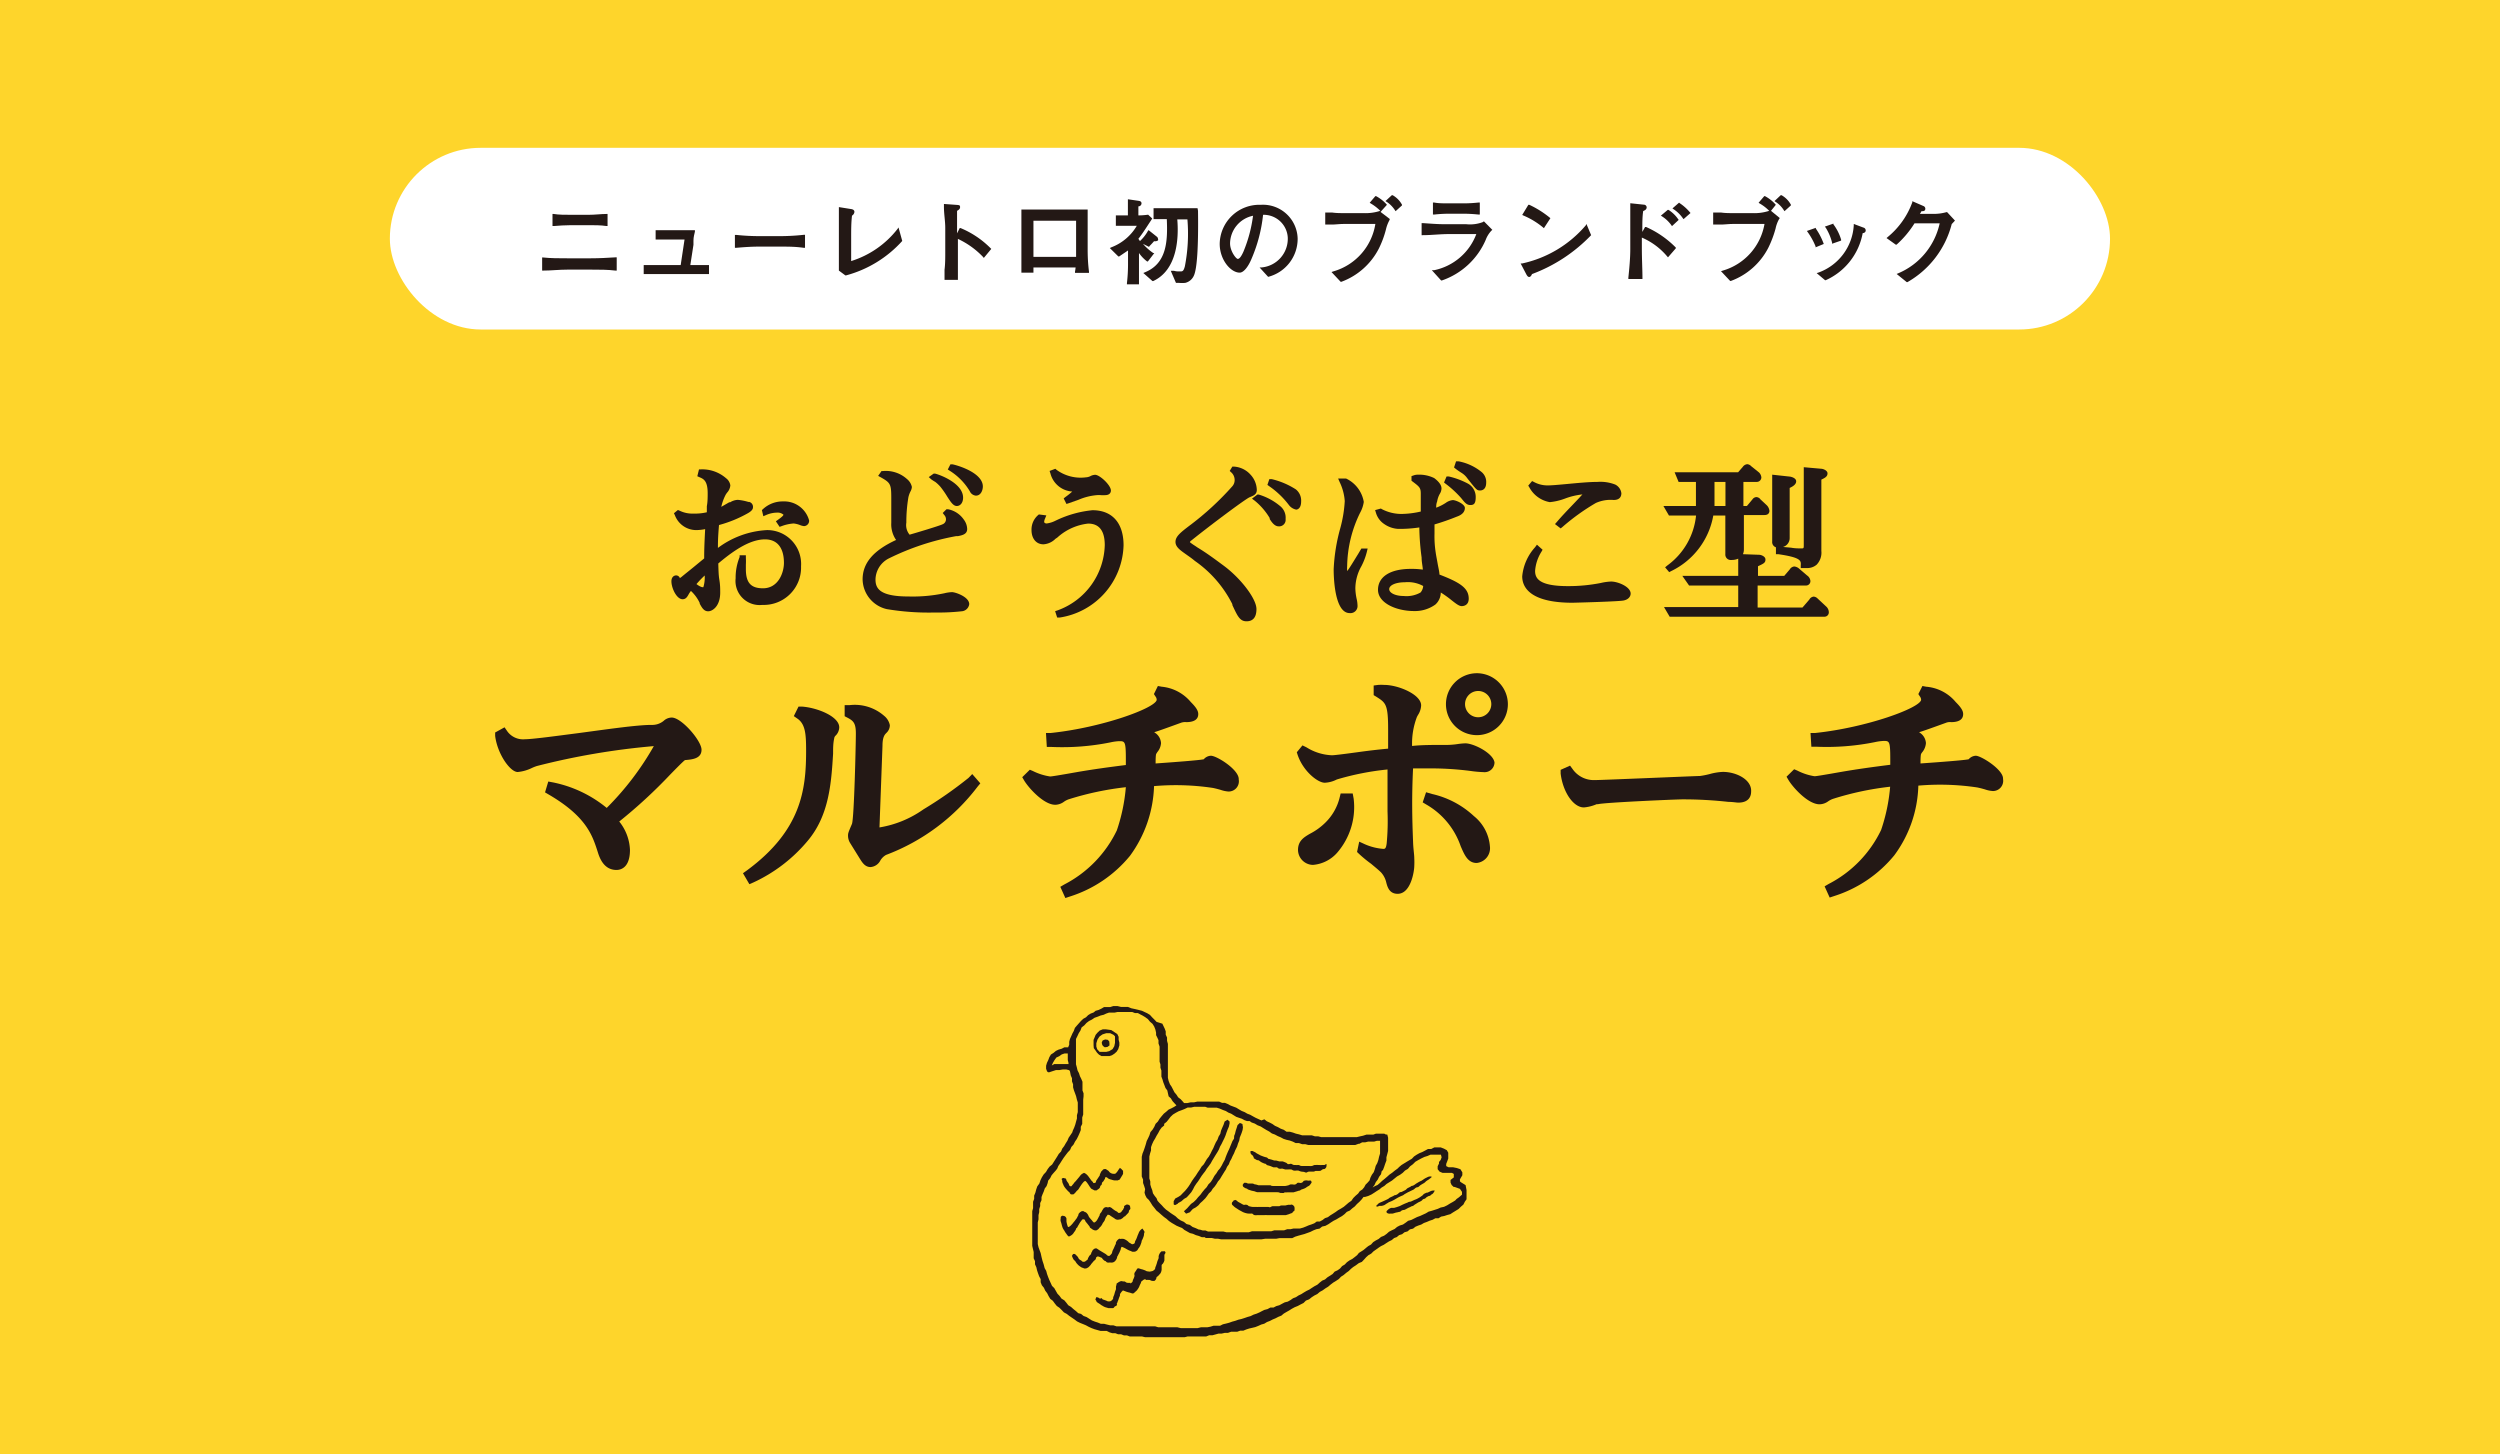 <svg id="レイヤー_1" data-name="レイヤー 1" xmlns="http://www.w3.org/2000/svg" viewBox="0 0 207.51 120.71"><defs><style>.cls-1{fill:#fed52b;}.cls-2{fill:#fff;}.cls-3{fill:#231815;}</style></defs><rect class="cls-1" width="207.51" height="120.71"/><rect class="cls-2" x="32.36" y="12.27" width="142.78" height="15.08" rx="7.54"/><path class="cls-3" d="M49.06,21.44h-2c-.66,0-1.34,0-2-.07H45v1l0,.09h.09c.65,0,1.31-.08,2-.08h2c.68,0,1.35,0,2,.08h.1V21.36h-.1C50.45,21.4,49.75,21.44,49.06,21.44Z"/><path class="cls-3" d="M47.42,18.69h1.44c.52,0,1,0,1.47.07h.1v-1h-.1c-.43,0-.95.07-1.47.07H47.42c-.52,0-1.05,0-1.46-.07h-.1v1H46C46.37,18.73,46.9,18.69,47.42,18.69Z"/><path class="cls-3" d="M57.3,22l.26-1.68,0-.34c0-.32.08-.55.12-.75l0-.12H54.9l-.39,0h-.09v.77h.09l.5,0q.41,0,.81,0h1L56.5,22H55.41L54,22l-.57,0v.75h.09l.65,0,1.07,0h2c.66,0,1.24,0,1.52,0h.09V22h-.09C58.31,22,57.78,22,57.3,22Z"/><path class="cls-3" d="M64.82,19.6H63a18.09,18.09,0,0,1-1.87-.1H61v1.07h.1c.69-.06,1.3-.1,1.87-.1h1.87c.58,0,1.19,0,1.88.1h.1V19.49h-.1A18.27,18.27,0,0,1,64.82,19.6Z"/><path class="cls-3" d="M74.5,19a7.83,7.83,0,0,1-3.85,2.67v-2c0-.59,0-1.18.07-1.77a.41.41,0,0,0,.2-.31c0-.2-.22-.23-.29-.24l-1-.16v.12c0,.54,0,1.1,0,1.72v1.85c0,.52,0,1,0,1.58v0l.54.4h.05A9.63,9.63,0,0,0,74.89,20l0,0-.31-1.12Z"/><path class="cls-3" d="M79.73,18.93l-.07,0-.22.44v-.49c0-.34,0-.69,0-1V17.5c.13-.07.25-.16.25-.29s0-.18-.23-.2l-1.11-.08,0,.23c0,.61.11,1.17.11,1.76v2c0,.49,0,1-.06,1.47l0,.74v.1h1.11v-.1l0-.65c0-.5,0-1,0-1.51V19.83a6.89,6.89,0,0,1,2.08,1.49l.07.09.62-.75-.06-.06A7.63,7.63,0,0,0,79.73,18.93Z"/><path class="cls-3" d="M90.28,20.7V19.2c0-.57,0-1.14,0-1.71v-.1l-.56,0-1.4,0H86.74c-.45,0-.9,0-1.34,0l-.52,0h-.1v.49c0,.39,0,.8,0,1.2v1.57c0,.42,0,.84,0,1.25l0,.64v.09h1v-.09c0-.07,0-.14,0-.21v-.13h3.5a3.11,3.11,0,0,1-.05.34l0,.11h1.16v-.1C90.31,21.91,90.28,21.31,90.28,20.7Zm-4.5.62v-3h3.54v3Z"/><path class="cls-3" d="M95.21,21.7l.07,0,.53-.69L95.72,21a4.37,4.37,0,0,1-.85-.76l.52.26,0-.05c.17-.17.29-.3.4-.43a.42.42,0,0,0,.33-.07.13.13,0,0,0,0-.11.26.26,0,0,0-.12-.21l-.59-.47-.08-.06-.06.09a3.35,3.35,0,0,1-.65.82h0l-.13-.19c.34-.42.7-1,1-1.45l.15-.23-.34-.32h0a6.13,6.13,0,0,1-.81.06h0c0-.17,0-.34,0-.51v-.24c.15,0,.26-.12.26-.25s-.09-.19-.24-.21l-.89-.13v.11c0,.33,0,.89,0,1.23h-1v.86h.24c.22,0,.53,0,.72,0h.78a4.16,4.16,0,0,1-2.12,1.79l-.12.06.71.7.06,0,.74-.5v1.21a13.44,13.44,0,0,1-.09,1.5v.1h1v-.09c0-.24,0-1,0-1.52V21A3.1,3.1,0,0,0,95.21,21.7Z"/><path class="cls-3" d="M99.4,17.28h-.1l-.4,0c-.26,0-.55,0-.75,0H97l-1,0h-.25v.91h.1c.17,0,.67,0,1,0,.08,1.83,0,3.67-1.81,4.41l-.14.06.76.67.06,0c2-.93,2.13-3.56,2-5.12h.84a14.18,14.18,0,0,1-.21,3.89c-.11.42-.2.43-.39.43s-.34,0-.5-.05l-.28,0,.43,1h.24a3.07,3.07,0,0,0,.53,0,1.05,1.05,0,0,0,.72-.61c.26-.57.38-2.38.34-5.37Z"/><path class="cls-3" d="M104.65,17a3.29,3.29,0,0,0-3.41,3.24c0,1.32.91,2.39,1.66,2.39.31,0,.7-.45,1-1.19a12.51,12.51,0,0,0,.94-3.61,2,2,0,0,1,2.05,1.89,2.39,2.39,0,0,1-2.19,2.48l-.15,0,.71.78h0a3.26,3.26,0,0,0,2.45-3.17A2.88,2.88,0,0,0,104.65,17Zm-.64.89a11.69,11.69,0,0,1-.8,3c-.18.4-.33.6-.47.6s-.64-.64-.64-1.29A2.38,2.38,0,0,1,104,17.91Z"/><path class="cls-3" d="M115.59,16.2l-.06,0-.53.49.11.07a2.41,2.41,0,0,1,.67.68l.06.09.53-.48,0-.06A2,2,0,0,0,115.59,16.2Z"/><path class="cls-3" d="M115.12,17l-.05-.06a3.17,3.17,0,0,0-.85-.66l-.06,0-.47.55.09.06a3.84,3.84,0,0,1,.79.61h0a4,4,0,0,1-1.42.19h-1.58c-.33,0-.66,0-1-.05l-.56,0H110v1H110l.51,0c.34,0,.68-.05,1-.05h2.65a4.89,4.89,0,0,1-3.5,3.94l-.14.05.76.81.06,0a5.71,5.71,0,0,0,3.1-2.74,8,8,0,0,0,.6-1.61,3,3,0,0,1,.31-.8l0-.07-.76-.58Z"/><path class="cls-3" d="M120.27,17.74h1.22a11.55,11.55,0,0,1,1.24.07h.1v-1h-.1a11.55,11.55,0,0,1-1.24.07h-1.22c-.44,0-.89,0-1.23-.07h-.1v1h.1A11.06,11.06,0,0,1,120.27,17.74Z"/><path class="cls-3" d="M123.12,18.42a3,3,0,0,1-1.42.19h-1.81c-.58,0-1.18-.05-1.77-.09H118v1h.1c.7,0,1.43-.09,2.16-.09h2.28a4.77,4.77,0,0,1-3.51,3l-.18,0,.77.85.06,0a6.13,6.13,0,0,0,3.64-3.37,2.24,2.24,0,0,1,.48-.77l.07-.06-.71-.72Z"/><path class="cls-3" d="M131.63,18.7a9.62,9.62,0,0,1-5.29,3.17l-.12,0,.47.9c.06.11.13.22.24.22s.19-.13.23-.24a13.15,13.15,0,0,0,4.91-3.23l0,0-.39-.93Z"/><path class="cls-3" d="M128.07,18.87l.08.07.54-.83-.06-.05A8,8,0,0,0,126.94,17l-.08,0-.51.84.1.05A6.52,6.52,0,0,1,128.07,18.87Z"/><path class="cls-3" d="M138.49,17.42l-.06,0-.57.48.11.07a2.81,2.81,0,0,1,.75.71l.06.09.56-.52-.05-.06A2.69,2.69,0,0,0,138.49,17.42Z"/><path class="cls-3" d="M136.63,18.84l-.08,0-.23.41V19c0-.5,0-1,.07-1.48.19-.08.29-.16.29-.32a.23.23,0,0,0-.22-.21l-1.14-.12,0,.55c0,.55,0,1.07,0,1.6v1.66c0,.77-.08,1.6-.16,2.38l0,.1h1.17V23c0-.6-.05-1.51-.05-2.43v-.85a5.66,5.66,0,0,1,2.1,1.56l.07.08.65-.75,0-.06A8,8,0,0,0,136.63,18.84Z"/><path class="cls-3" d="M139.43,16.87l-.06-.05-.55.48.1.07a2.81,2.81,0,0,1,.76.74l.06.08.58-.51-.06-.07A4,4,0,0,0,139.43,16.87Z"/><path class="cls-3" d="M147.87,16.2l-.06,0-.52.49.1.07a2.29,2.29,0,0,1,.67.68l.06.09.53-.48,0-.06A2,2,0,0,0,147.87,16.2Z"/><path class="cls-3" d="M147.4,17l-.05-.06a3.17,3.17,0,0,0-.85-.66l-.06,0-.47.55.09.06a3.59,3.59,0,0,1,.79.61h0a4,4,0,0,1-1.42.19h-1.58c-.33,0-.66,0-1-.05l-.56,0h-.09v1h.09l.52,0c.33,0,.68-.05,1-.05h2.65A4.89,4.89,0,0,1,143,22.46l-.15.05.76.81.06,0a5.71,5.71,0,0,0,3.1-2.74,8.81,8.81,0,0,0,.61-1.61,2.73,2.73,0,0,1,.3-.8l.05-.07L147,17.5Z"/><path class="cls-3" d="M152.07,20.14l0,.09.75-.26,0-.08a4,4,0,0,0-.64-1.27l0-.06-.71.25.08.1A4.31,4.31,0,0,1,152.07,20.14Z"/><path class="cls-3" d="M154.67,18.89l-.8-.3v.11a4.45,4.45,0,0,1-2.92,3.92l-.16.05.7.59.05,0a5.33,5.33,0,0,0,3.07-3.91c.13,0,.25-.09.25-.21A.24.24,0,0,0,154.67,18.89Z"/><path class="cls-3" d="M151.35,20.17a5.48,5.48,0,0,0-.63-1.2l0-.06-.74.26.07.1a5.84,5.84,0,0,1,.65,1.18l0,.08.68-.28Z"/><path class="cls-3" d="M161.62,17.61l-.06,0a3.81,3.81,0,0,1-1.2.14h-1a1.59,1.59,0,0,0,.13-.22c.16,0,.32,0,.32-.22a.24.24,0,0,0-.16-.21l-.92-.4,0,.09a6.68,6.68,0,0,1-2.05,2.89l-.09.08.77.55.06,0a8.17,8.17,0,0,0,1.49-1.77H161a5.84,5.84,0,0,1-3.43,4.14l-.14.06.84.68.05,0A7.77,7.77,0,0,0,162,18.6l.17-.18.1-.11Z"/><path class="cls-3" d="M90.79,87l.14.19.13.19.16.16.21.12.22,0h.22l.22,0,.21-.07.2-.13.18-.16.14-.22.09-.31v-.23l-.06-.24,0-.24-.11-.23-.5-.33-.44-.06-.27,0-.25.1-.19.18-.15.18-.08.2-.09.21,0,.23,0,.22Zm.31-.72.16-.24.25-.18.31-.1.33,0,.27.13.13.13,0,.24,0,.3-.06.28-.14.24-.28.17-.25.06h-.25l-.3,0-.2-.22L91,86.87l0-.28Z"/><polygon class="cls-3" points="91.54 86.81 91.7 86.93 91.92 86.9 92.09 86.78 92.09 86.61 92.07 86.44 91.95 86.31 91.73 86.28 91.53 86.36 91.45 86.52 91.47 86.67 91.54 86.81"/><path class="cls-3" d="M118.4,99l-.19.09c-.09.06-.07.09-.16.15l-.2.14-.21.12a1.45,1.45,0,0,1-.22.09l-.28.13c-.14.06-.15,0-.29.09l-.23.09-.22.1-.22.11-.23.08-.24.07c-.11,0-.12,0-.24,0a.73.73,0,0,0-.3.19c-.06.06-.1.08-.08.16s.07.09.16.12a.36.36,0,0,0,.18,0,1.16,1.16,0,0,0,.18,0l.26-.08a2.61,2.61,0,0,0,.27-.06c.13,0,.12-.08.25-.13s.13,0,.26-.07l.24-.13a1.92,1.92,0,0,0,.25-.12c.12-.06.12,0,.24-.12l.27-.17c.14-.09.15-.07.29-.15s.09-.1.19-.16.11,0,.21-.1.1-.08.2-.14.12,0,.22-.1.12-.06.2-.16a1,1,0,0,0,.13-.22v0h0a.56.56,0,0,0-.13,0,.6.6,0,0,0-.23.06l-.23.11Z"/><path class="cls-3" d="M114.5,100.09c.09,0,.11,0,.2,0a1.52,1.52,0,0,0,.2-.06,2.26,2.26,0,0,0,.2-.13c.11-.05.1-.07.21-.12l.22-.09.21-.11.22-.13a2.53,2.53,0,0,1,.23-.12,2.29,2.29,0,0,1,.23-.1c.12-.06.11-.08.22-.14l.23-.13a2.4,2.4,0,0,0,.23-.11l.23-.11c.11-.07.1-.1.21-.16s.13,0,.24-.1.1-.09.21-.16.11-.06.22-.13.09-.09.2-.17.11-.06.21-.14l.2-.16v-.07h-.08a.52.52,0,0,0-.29.08,1.67,1.67,0,0,0-.23.12L118,98a2.4,2.4,0,0,0-.23.11l-.22.13a1.7,1.7,0,0,1-.22.15c-.12.07-.13,0-.25.11l-.24.12c-.11.07-.09.11-.21.17l-.24.12c-.12.07-.14,0-.26.1s-.1.1-.22.16-.13,0-.25.1l-.24.11c-.13.06-.11.09-.23.15s-.12.06-.25.12l-.24.11a1.89,1.89,0,0,0-.21.09.46.46,0,0,0-.16.15s-.07,0-.08.09S114.3,100.18,114.5,100.09Z"/><path class="cls-3" d="M121.65,98.37l-.37-.23-.1-.08,0-.17.2-.34,0-.24-.16-.26-.3-.1-.3-.06-.17,0-.21,0-.2-.1,0-.18.09-.23.08-.22,0-.24,0-.24-.12-.21-.24-.13-.26-.1-.26,0-.28,0-.25.13-.27,0-.24.13-.23.12-.25.1-.23.13-.21.14-.18.19-.22.13-.22.13-.21.13-.21.13-.19.16L116,97l-.22.16-.22.18-.23.16-.2.18-.2.17-.2.16-.19.18-.2.17-.21.09-.2.12.16-.21.11-.24.16-.21.11-.23.16-.21.06-.26.1-.09.1-.26.09-.27.1-.26,0-.27.07-.26.07-.27,0-.27,0-.28v-.27l0-.27-.07-.27v0h0l-.12,0-.13-.07-.23,0-.23,0-.23,0-.22.08-.29,0-.28,0-.28.09-.28.06-.24.06-.25,0h-.25l-.24,0h-.26l-.11,0h-.25l-.26,0h-.8l-.26,0-.27,0-.26-.07-.27,0-.25-.08-.27,0h-.26l-.27,0-.26-.08-.26-.06-.25-.09-.26-.07-.27,0-.23-.16-.25-.09-.23-.13-.25-.11-.21-.15-.23-.12-.24-.11-.2-.16L104.7,93l-.24-.11-.24-.11-.22-.12-.23-.13-.24-.09-.22-.13-.25-.1-.22-.13-.23-.14-.24-.09-.24-.09-.24-.13-.22-.09-.24,0-.23-.1H101l-.23,0-.28,0-.29,0-.28,0h-.55l-.27.06h-.28l-.27.06-.27,0,0,0,0,0-.06-.08L98,91.24l-.21-.16-.14-.22-.17-.2-.12-.24-.12-.23L97.11,90,97,89.72l-.06-.26,0-.26,0-.2,0-.25,0-.25v-.26l0-.27,0-.26v-.27l0-.26,0-.27,0-.26-.07-.26v-.27l-.11-.24,0-.27-.08-.22-.1-.21-.1-.21L96,84.82l-.18-.19-.19-.19-.18-.2-.23-.14L95,84l-.21-.1-.31-.08-.3-.07-.28-.06-.27-.11-.29,0h-.29l-.28-.07-.37,0-.25.08-.26,0-.25,0-.22.13-.23.11-.25.07-.17.14-.24.09-.21.13-.18.18-.22.12-.19.18-.17.19-.17.19-.17.2-.09.25-.12.22-.1.23-.1.22-.06.23v.24l-.09.22v0h-.31l-.23.12-.25.07-.23.11-.19.16-.22.14-.13.22-.09.24-.11.23-.07.24,0,.25.08.22L87,89l.1,0,.27-.09.28-.09.28,0,.29-.05.28,0,.25.06,0,0,.06.09.07.35.1.23v.26l.09.24,0,.25.07.25.09.24.09.25.06.26.08.26v.8l-.07.26,0,.27-.07.25-.07.26-.09.25-.11.24L89,94l-.15.22-.15.22-.1.24-.14.22-.13.23-.16.21-.1.24-.19.2-.13.22-.14.22-.14.22-.14.22-.21.17-.16.21-.14.24-.19.2-.15.24-.12.25-.09.27-.17.23-.09.26-.07.27-.1.24,0,.27-.09.24v.27l0,.26-.07.25v.27l0,.25v.27l0,.26v.26l0,.26,0,.26v.53l0,.26v.26l.06.26.06.25,0,.26,0,.26.11.24,0,.26.11.24.06.26.08.24.09.25.13.24,0,.26.1.25.17.21.11.24.16.21.12.24.14.23.21.16.16.22.17.21.22.15.19.19.18.19.24.13.2.16.22.15.22.15.21.16.24.12.25.1.24.1.24.13.24.11.24.09.25.07.25.07.26,0,.25,0,.24.12.23.07.25,0,.23.09.25,0,.23.09.25,0,.24.09.25,0,.25,0,.25,0,.26,0,.25.06.26,0h.25l.26,0,.25,0,.26,0,.25,0h.26l.26,0h1l.25,0,.24-.06.25,0,.24,0h.27l.26,0,.26,0,.26,0,.25-.1h.27l.26-.07.25-.07.26,0,.26-.06.26,0,.25-.09.25,0,.26,0,.25-.09.26,0,.24-.1.25-.08.26-.06.25-.06.25-.1.24-.11.25-.07.23-.14.24-.09.23-.12.24-.1.23-.12.25-.1.2-.17.22-.13.23-.13.22-.14.24-.13.25-.1.24-.13.24-.12.2-.2.26-.1.21-.17.23-.15.24-.12.21-.18.24-.13.22-.16.23-.14.21-.18.21-.16.23-.14.23-.15.19-.2.23-.15.2-.17.21-.15.18-.18.2-.16.22-.14.24-.18.25-.1.19-.2.17-.19.19-.17.23-.13.18-.18.21-.15.21-.15.21-.14.23-.11.21-.14.22-.14.23-.11.2-.17.22-.08.19-.16.25-.08.2-.16.25-.07.2-.17.26-.06.2-.16.24-.1.24-.08.22-.13.25-.09.23-.1.25-.08.22-.12.26,0,.22-.14.26-.05.24-.08.26-.07.23-.15.23-.14.23-.14.19-.19.21-.18.11-.22.15-.22,0-.25,0-.26,0-.25Zm-10.8,2.24-.22.14-.21.13-.2.15-.24.08-.21.16-.22.12-.25,0-.21.15-.23.09-.24.08-.23.1-.23.09-.26.07-.27,0-.26,0-.26.06-.27,0-.25.09-.27,0-.27,0-.27,0-.26.08-.27,0-.27,0-.27,0h-.26l-.27,0-.26,0-.26.08h-.57l-.26,0h-.26l-.26,0-.26,0-.26,0-.25-.06-.26,0-.26,0-.25,0-.27,0h-.23l-.22-.09-.23,0-.23-.07-.08,0-.26-.12-.26-.1-.23-.17-.27-.07-.22-.18L98,101.3l-.23-.16-.2-.19-.23-.15-.18-.12-.17-.13-.21-.15-.18-.17-.17-.19-.18-.18-.17-.19L96,99.46l-.16-.2-.14-.21-.06-.26-.09-.23-.07-.24,0-.25-.08-.26v-.53l0-.26v-.54l0-.26L95.4,96l.06-.26.08-.25,0-.27.09-.25.11-.24.14-.23.12-.23.14-.23.12-.23.16-.22.21-.17,0-.14.2-.16.17-.21.16-.21.2-.19.23-.14.24-.13.25-.09.25-.1.25-.12h.28l.26-.06.27,0,.08,0,.25,0h.32l.2.07h.21l.27,0,.27,0,.26.08.25.11.25.09.21.13.23.09.21.13.21.13.23.08.24.08.22.12.2.07.22,0,.17.12.26.09.23.14.26.1.24.15.23.14.24.13.22.16.25.09.24.13.24.1.24.13.25.08.27.06.25.09.24.12h.27l.26.09.26,0,.26.07.27,0,.27,0h.53l.27,0h.26l.26,0,.26,0H111l.26,0,.26,0h.26l.25,0h.18l.28,0,.27-.1.07,0,.23-.12.25,0,.24-.06.25,0h.25l.24-.07h.26v.37l0,.15,0,.27,0,.27-.08.26-.06.27-.09.26-.13.23-.07.26-.09.26-.16.22-.12.24-.07.23-.16.18-.17.17-.12.22-.15.18-.21.14-.14.2-.21.18-.19.19-.16.23-.22.15-.21.18-.2.17-.24.15-.23.13ZM96.6,92.44l-.18.21-.17.21-.14.23-.19.19-.11.25-.14.23-.18.21-.08.26-.11.24-.12.24L95.1,95l-.08.25-.09.26-.1.25-.06.26,0,.27,0,.27,0,.28v.27l0,.27,0,.27.11.26v.28l.09.25.08.26L95,99l.07.22.11.21.18.17.15.22.14.23.17.21.17.22.21.17.2.18.21.18.22.16.2.18.22.15.24.14.17.1.23.1.23.09.19.16.23.13.23.13.25.06.24.11.25.07.24.1H100l.08.07.26,0,.25,0,.25.06.26,0,.26.05.25,0,.26,0,.25,0,.26,0,.25,0h.45l.3,0,.29,0,.22,0,.24,0,.25,0,.32,0,.32-.05.12,0h.26l.27,0,.26,0,.27-.05.26,0h.27l.26,0,.27,0,.24-.12.26-.08.25-.07.26-.07.25-.09.25-.09.24-.12.25-.1.27-.05.21-.17.27-.06.24-.13.22-.15.22-.14.24-.12.23-.14.23-.13.21-.16.19-.19.25-.11.2-.18.21-.16.18-.2.2-.18.18-.19.17-.22.12,0,.27-.08.26-.12.24-.15.21-.14.21-.13.19-.16.22-.13.19-.17.21-.13.24-.15.21-.17.21-.17.25-.14.22-.16.19-.19.24-.14.18-.21.23-.17.21-.21.26-.15.24-.13.25-.12.26-.08.25-.11.27,0,.27,0,.24,0h.08l.06.22-.08.22-.14.17v.13l-.11.22,0,.25.16.2.24.1.27,0,.28,0h.23l.16.09,0,.29-.27.21v.22l.09.2.17.16h.08l.44.16.17.25,0,.23-.25.22-.2.14-.11.12-.19.12-.25.14-.24.15-.25.12-.28.06-.24.11-.25.08-.25.08-.26.07-.23.14-.24.11-.24.11-.25.09-.24.12-.24.12-.26.07-.21.16-.22.15-.26.08-.23.12-.2.17-.24.11-.23.12-.2.18-.21.15-.25.1-.2.17-.23.12-.22.14-.18.2-.23.13-.2.16-.2.17-.19.12-.19.12-.14.18-.2.16-.21.16-.23.12-.21.15-.18.19-.22.13-.17.2-.21.15-.24.11-.17.2-.22.14-.22.14-.19.17-.24.1-.2.16-.2.18-.23.12-.22.14-.21.14-.23.11-.22.13-.22.14-.23.11-.21.14-.24.09-.21.15-.23.13-.25.06-.23.12-.22.12-.25.07-.23.12-.26,0-.24.13-.27.07-.24.12-.15.08-.25.11-.25.08-.24.12-.25.07-.26.09-.25.08-.26.06-.25.09-.26.07-.25.09-.26.07-.26.06-.24.12-.27,0-.27,0-.26.08-.26.05-.26,0-.27,0-.28.07-.28,0-.28,0-.28,0-.28,0-.27,0-.28-.07h-.27l-.26,0-.26,0h-.53l-.27,0-.26-.08h-.52l-.26,0-.27,0-.11,0-.26,0h-.26l-.26,0H93.7l-.26,0-.26,0-.26,0-.25,0-.25-.08-.26,0-.25-.06-.27-.07-.27,0-.24-.1-.25-.08-.25-.1-.22-.14-.22-.14-.25-.09-.21-.17L89.5,109l-.2-.18-.2-.16-.2-.18-.23-.14-.16-.21-.17-.2-.23-.14-.16-.22-.18-.19-.13-.23-.13-.23-.19-.19-.11-.24-.11-.24L87,106l-.09-.25-.07-.26-.13-.23-.08-.31-.1-.3-.08-.32-.07-.32-.09-.24-.09-.25-.06-.26v-1l0-.26,0-.26v-.27l.06-.26,0-.26,0-.09.06-.25v-.25l.08-.25v-.25l.11-.24v-.26l.09-.24.1-.23.08-.24.15-.2.09-.25L87,98l.17-.21.12-.24.17-.2.18-.2.12-.16.08-.2.15-.22.15-.24.15-.23.17-.23.17-.22.19-.2.11-.25.18-.2.12-.24.15-.22.12-.24.11-.25.1-.25,0-.27.12-.24,0-.26,0-.27.08-.25,0-.25,0-.24,0-.25,0-.24,0-.25L89.94,91v-.25l-.09-.24,0-.24,0-.24,0-.24-.1-.24-.11-.22-.08-.25-.12-.23-.06-.26-.07-.25,0-.26,0-.26,0-.27,0-.26,0-.26,0-.26,0-.26,0-.27.12-.24.11-.24.14-.22.1-.26.22-.17.18-.2.21-.16.24-.12.22-.15.26-.09.25-.1.25-.06.21-.1.23-.08h.47l.23-.05L93,84l.24,0,.25,0,.24,0,.25,0,.23.09.24,0,.22.12.16.08.23.14.22.16.17.21.21.18.14.22.1.25.06.27v.2l.09.18.11.24,0,.27.09.26,0,.27,0,.26,0,.24,0,.24,0,.24.07.23,0,.27.08.24,0,.25,0,.25.09.24.07.24.09.23.09.24.15.2L97,91l.19.17.13.22.17.19.16.17-.2.13-.23.12L97,92.1l-.19.17Zm-9.3-4,.1-.23.13-.22.15-.21.24-.11.21-.15.24-.08h.26l0,.06v.25l0,.24.06.24,0,.09h-.26l-.24,0H88l-.25,0-.24,0Z"/><polygon class="cls-3" points="102.68 95.18 102.76 94.92 102.86 94.68 102.91 94.41 103.01 94.17 103.07 94.01 103.14 93.79 103.17 93.57 103.13 93.34 103.14 93.32 103.13 93.3 102.91 93.21 102.72 93.39 102.65 93.62 102.57 93.86 102.51 94.11 102.44 94.28 102.43 94.51 102.3 94.71 102.21 94.93 102.12 95.15 102.03 95.37 101.93 95.58 101.83 95.81 101.74 96.04 101.66 96.27 101.53 96.5 101.41 96.74 101.27 96.97 101.1 97.17 100.96 97.4 100.83 97.56 100.78 97.64 100.65 97.88 100.5 98.11 100.3 98.31 100.16 98.54 99.97 98.74 99.8 98.95 99.64 99.17 99.45 99.37 99.28 99.58 99.08 99.77 98.86 99.93 98.68 100.13 98.55 100.28 98.27 100.54 98.45 100.74 98.77 100.62 98.85 100.52 99.01 100.35 99.25 100.22 99.46 100.06 99.63 99.86 99.83 99.68 100.05 99.46 100.2 99.26 100.34 99.06 100.53 98.88 100.66 98.67 100.83 98.48 100.97 98.28 101.1 98.06 101.26 97.87 101.39 97.65 101.52 97.44 101.63 97.26 101.75 97.08 101.85 96.85 102 96.64 102.09 96.4 102.21 96.19 102.31 95.96 102.43 95.73 102.52 95.5 102.68 95.18"/><polygon class="cls-3" points="98.88 98.96 99.02 98.73 99.14 98.49 99.29 98.26 99.45 98.05 99.6 97.82 99.74 97.6 99.89 97.4 100.04 97.21 100.17 97 100.33 96.79 100.49 96.57 100.62 96.33 100.76 96.1 100.9 95.87 101.04 95.65 101.17 95.42 101.27 95.17 101.4 94.94 101.51 94.71 101.63 94.47 101.73 94.23 101.81 93.99 101.9 93.75 102 93.52 102.06 93.25 102.06 93.09 101.92 92.97 101.92 92.96 101.89 92.94 101.65 93.09 101.56 93.36 101.45 93.61 101.35 93.85 101.29 94.11 101.15 94.34 101.06 94.59 100.92 94.82 100.81 95.06 100.71 95.3 100.59 95.52 100.48 95.75 100.34 96 100.18 96.2 100.05 96.42 99.92 96.64 99.73 96.84 99.58 97.09 99.42 97.32 99.27 97.56 99.1 97.79 98.94 98.02 98.81 98.24 98.67 98.46 98.52 98.66 98.36 98.85 98.18 99.03 98 99.22 97.78 99.36 97.55 99.48 97.42 99.7 97.42 99.96 97.44 99.97 97.44 100 97.56 100.02 97.76 99.91 97.79 99.86 98.06 99.71 98.27 99.52 98.51 99.38 98.7 99.17 98.88 98.96"/><path class="cls-3" d="M109.93,96.7c-.08,0-.09,0-.17,0a2.83,2.83,0,0,1-.29,0,3,3,0,0,0-.31,0c-.14,0-.14.06-.28.08s-.14,0-.29,0h-.28c-.14,0-.14,0-.27,0s-.13-.06-.27-.08a2.48,2.48,0,0,1-.27,0c-.13,0-.13,0-.26-.07s-.15,0-.28,0-.11-.09-.24-.13a2.77,2.77,0,0,0-.26-.1l-.27,0-.26-.07c-.16,0-.17,0-.33-.06l-.25-.07c-.12,0-.1-.09-.22-.13a1.82,1.82,0,0,1-.25-.07l-.24-.09-.22-.12a1,1,0,0,1-.22-.14l-.23-.11a.88.88,0,0,0-.16,0s-.08.18.1.32.07.11.16.22l0,.06.22.13c.11.06.13,0,.24.08a1.28,1.28,0,0,0,.21.14,2.44,2.44,0,0,0,.24.1c.12,0,.1.08.22.13a2.33,2.33,0,0,1,.25.07l.24.1a1.84,1.84,0,0,0,.25,0c.12,0,.11.08.23.11s.14,0,.27,0l.24.07.25,0a1.17,1.17,0,0,1,.2,0c.14,0,.13.07.26.09s.13,0,.26,0,.06,0,.1,0,.15.07.29.09.15,0,.3.06.15-.05.31-.06.14,0,.28,0,.13,0,.27-.06a2.16,2.16,0,0,0,.27,0c.14,0,.13,0,.27-.1s.17,0,.27-.11.09-.14.1-.29S110,96.69,109.93,96.7Z"/><path class="cls-3" d="M107.14,100a1.42,1.42,0,0,1-.2,0l-.26.06-.25,0c-.12,0-.12,0-.24.06l-.24,0c-.12,0-.12,0-.24,0s-.11,0-.23.06-.12,0-.24,0-.12,0-.24,0v0c-.13,0-.13,0-.26,0s-.12,0-.25,0a2.26,2.26,0,0,1-.26,0l-.25,0a1.11,1.11,0,0,1-.25-.05c-.12,0-.1-.08-.23-.12s-.14,0-.26,0a1.27,1.27,0,0,1-.23-.12l-.22-.12c-.11-.07-.09-.09-.2-.15s0,0-.1,0-.07,0-.11.06-.14.1-.13.23.08.12.17.23a1.33,1.33,0,0,0,.19.14l.23.15.24.13a1.12,1.12,0,0,0,.25.11,1.31,1.31,0,0,0,.27.06,2.74,2.74,0,0,0,.28,0c.14,0,.12.11.26.13s.15,0,.29,0a2.62,2.62,0,0,0,.28,0h.23a1.94,1.94,0,0,1,.24,0c.15,0,.15,0,.3,0s.06,0,.12,0,.07,0,.14,0,.13,0,.25,0,.12,0,.25,0h.24l.25,0,.23-.07.23-.09c.09,0,.08-.06.15-.13s.09,0,.11-.14,0-.1,0-.21S107.24,99.93,107.14,100Z"/><path class="cls-3" d="M108.57,98a.44.44,0,0,0-.28,0c-.13,0-.1.12-.24.17s-.15,0-.28,0-.12.1-.25.14-.15,0-.29,0-.13,0-.27.07a2.14,2.14,0,0,1-.27.06,2.62,2.62,0,0,1-.28,0,2.66,2.66,0,0,1-.28,0h-.23l-.23,0c-.11,0-.11,0-.22-.06l-.23,0c-.12,0-.13,0-.25,0l-.26,0a2.28,2.28,0,0,1-.26,0,2.17,2.17,0,0,0-.24-.07c-.13,0-.12-.06-.25-.07s-.14,0-.26,0-.12,0-.25-.06a1.13,1.13,0,0,0-.18,0s-.14.15-.12.2,0,.1.09.16a.78.78,0,0,0,.2.11c.1,0,.09.07.2.1l.24.08.24.05a2.25,2.25,0,0,0,.24.08c.13,0,.14,0,.26,0l.25,0h.25c.13,0,.12,0,.25,0l.3,0,.3,0c.15,0,.15,0,.3.06l.08,0a1.36,1.36,0,0,0,.21,0s0,0,.08-.05a1.7,1.7,0,0,0,.22,0c.13,0,.13,0,.27,0l.23,0,.24-.07.22-.07c.12,0,.11-.06.22-.1a2.09,2.09,0,0,0,.23-.08.82.82,0,0,0,.2-.12c.16-.11.19-.07.3-.23s.11-.11.08-.23S108.71,98,108.57,98Z"/><path class="cls-3" d="M94.44,105.27h0a.85.85,0,0,0-.14.19c-.06.11-.09.1-.13.21s0,.13,0,.24a1.45,1.45,0,0,1-.11.29c-.07.14,0,.17-.15.28s-.06,0-.1,0a1.42,1.42,0,0,1-.2,0c-.14,0-.13-.06-.27-.11s0,0-.08,0-.15-.07-.3,0-.14.09-.27.16h0a2,2,0,0,1-.06.26c0,.11,0,.12,0,.22l-.08.22-.06.22a2,2,0,0,1-.09.22c0,.12,0,.15-.1.24a.27.27,0,0,1-.23.11c-.13,0-.13,0-.26-.07a.89.89,0,0,1-.19-.07c-.08,0-.07,0-.15-.09s-.08,0-.15,0-.12-.1-.26-.11-.06,0-.09.07-.08.09,0,.19,0,.09.12.17.11.07.22.14a1,1,0,0,0,.21.14,1.08,1.08,0,0,0,.24.12l.25.07h.09l.22,0c.11,0,.1,0,.19-.11s.11,0,.18-.13,0-.06,0-.11a.85.85,0,0,0,.09-.22,1.31,1.31,0,0,0,.08-.21,2.6,2.6,0,0,1,.1-.25c0-.12,0-.14.08-.25s.08-.1.17-.19h0l.32.12a2.68,2.68,0,0,0,.27.07,1,1,0,0,0,.25.07l0,0a.87.87,0,0,0,.21-.17.68.68,0,0,0,.18-.2,1,1,0,0,0,.13-.23,1.75,1.75,0,0,1,.11-.24c.06-.12,0-.14.14-.22a.41.41,0,0,1,.23-.13s0,0,.09.06a2.17,2.17,0,0,1,.25,0c.11,0,.1.06.22.07a.45.45,0,0,0,.23,0A.43.43,0,0,0,96,106a.74.74,0,0,0,.21-.18c.09-.11.11-.1.16-.23a.59.59,0,0,0,.05-.27c0-.13,0-.13,0-.26s.08-.11.14-.23a.78.78,0,0,0,.09-.21c0-.11,0-.12,0-.23s0-.07,0-.12l0-.07c0-.14.14-.17.07-.29s-.16,0-.29-.06h0c-.09.1-.11.08-.17.19a.78.78,0,0,0-.09.24.83.83,0,0,1,0,.15c-.05.16-.07.15-.12.32a1.52,1.52,0,0,1-.06.2,1.07,1.07,0,0,1-.07.19c-.06.14,0,.17-.12.27s-.12.09-.27.12a.36.36,0,0,1-.23,0c-.17,0-.16-.06-.33-.11a1.2,1.2,0,0,0-.27-.08A.8.8,0,0,0,94.44,105.27Z"/><path class="cls-3" d="M94.37,102.71a1.43,1.43,0,0,1-.13.28c-.07.13,0,.2-.15.26s-.15,0-.29-.07-.11-.1-.23-.18a1.12,1.12,0,0,0-.28-.16.84.84,0,0,0-.31,0s-.07-.05-.11,0a.58.58,0,0,0-.2.21c-.09.12,0,.15-.1.28l-.12.28-.09.18a1,1,0,0,0-.06.22.7.7,0,0,1-.13.16c-.07.07-.08.09-.18.07s-.11-.08-.23-.16l-.25-.15-.25-.15-.24-.16h0c-.12,0-.15,0-.26.09s-.08.12-.15.23,0,.12-.12.23-.08.11-.15.21,0,.14-.14.23-.1.11-.22.12-.13,0-.24-.11a.5.5,0,0,1-.17-.11c-.07-.08-.05-.1-.11-.18a.63.63,0,0,0-.11-.12c-.09-.08-.09-.13-.21-.13s-.08.08-.17.15v0a2,2,0,0,0,.11.26c.07.13.11.11.19.22a1,1,0,0,0,.17.23.91.91,0,0,0,.21.18.72.72,0,0,0,.19.11c.1,0,.1.07.21.06a.36.36,0,0,0,.24-.07c.11-.06.1-.08.19-.17s.06-.1.14-.18l.15-.18c.07-.08.09-.06.16-.15s0-.16.14-.23.07,0,.12,0a.44.44,0,0,1,.2.08c.1,0,.08.07.16.14a.74.74,0,0,0,.17.14c.1,0,.08.09.19.12a.54.54,0,0,0,.22,0,.64.64,0,0,0,.23,0,.41.41,0,0,0,.2-.12.69.69,0,0,0,.13-.2c.06-.11,0-.12.09-.24a2.53,2.53,0,0,1,.12-.23l.1-.23c.06-.13,0-.15.11-.28h0v0a2,2,0,0,1,.26.11l.25.14a1.22,1.22,0,0,0,.24.1c.11.05.11.07.24.06a.32.32,0,0,0,.23-.07c.11-.07.09-.09.16-.2a1.1,1.1,0,0,0,.14-.21,2.77,2.77,0,0,0,.1-.26c.05-.13,0-.13.09-.27a2.6,2.6,0,0,0,.1-.25c.07-.19,0-.2.09-.38h0a1.81,1.81,0,0,0-.19-.29h0c-.11.1-.12.08-.21.2s-.07.13-.13.26S94.42,102.58,94.37,102.71Z"/><path class="cls-3" d="M89.32,102c0-.07.06-.06.1-.13a2,2,0,0,1,.14-.25,1.53,1.53,0,0,1,.16-.25c.1-.11.09-.18.23-.16s.09.09.18.21l.15.18c.07.1.07.09.14.18s0,.11.15.18a.62.62,0,0,0,.33.17c.11,0,.11,0,.2-.06s.08-.06.15-.15.1-.08.17-.19a.94.94,0,0,0,.12-.22,1.13,1.13,0,0,0,.15-.21,2.18,2.18,0,0,1,.09-.23.66.66,0,0,1,.12-.17s0-.08.07-.07.11,0,.21.09l.23.15c.13.07.11.1.24.15a.4.4,0,0,0,.26,0,.25.25,0,0,0,.2-.07c.1-.05.09-.06.17-.14s.09,0,.15-.11a2.77,2.77,0,0,0,.24-.25c.06-.09,0-.11.07-.2s.1-.09.08-.19,0-.21-.16-.26-.18,0-.3.07,0,.12-.09.23,0,.08-.08.14-.09.19-.25.23-.13-.06-.26-.12a1.2,1.2,0,0,1-.24-.15c-.13-.08-.11-.11-.25-.18s-.12,0-.25,0a.31.31,0,0,0-.23,0c-.11.06-.1.07-.17.17a1.28,1.28,0,0,0-.11.2c-.06.09-.08.08-.13.18s0,.11-.08.2a2.49,2.49,0,0,1-.15.28.58.58,0,0,1-.22.22s0,0-.06,0a.9.9,0,0,1-.16-.18,2.76,2.76,0,0,1-.23-.27c-.08-.13-.05-.15-.15-.27a.43.43,0,0,0-.16-.14c-.09,0-.09-.08-.2-.08s-.1,0-.19.06a.49.49,0,0,0-.15.14c-.07.08,0,.1-.08.2l-.08.16c-.06.1-.07.09-.13.18a1.93,1.93,0,0,1-.17.21,1.24,1.24,0,0,1-.18.21.6.6,0,0,1-.22.16l0,0s-.06,0-.08-.1a2.11,2.11,0,0,1-.09-.36c0-.12,0-.13,0-.25a.32.32,0,0,0-.16-.2c-.1,0-.14-.07-.24,0s-.07.1-.08.21a.54.54,0,0,0,0,.22,2.58,2.58,0,0,1,.08.26,2.13,2.13,0,0,0,.08.27,1.16,1.16,0,0,0,.14.24,1.76,1.76,0,0,0,.14.23c.08.1.07.11.16.21l.08.06h0a1,1,0,0,0,.25-.14.65.65,0,0,0,.18-.22A.84.84,0,0,0,89.32,102Z"/><path class="cls-3" d="M89,99.14c.12,0,.11,0,.21-.1s.07-.07.14-.16.1-.07.16-.16a2,2,0,0,0,.12-.19c.07-.09.06-.1.13-.19a1.24,1.24,0,0,1,.14-.18.37.37,0,0,1,.18-.14l0,0a.63.63,0,0,1,.12.11c.08.1.07.1.15.21a2.75,2.75,0,0,0,.19.28c.07.08.08.07.18.12s.09.07.2.07.11,0,.2-.08a.41.41,0,0,0,.17-.15c.05-.07,0-.09.07-.17s.06,0,.09-.12,0-.12.13-.23l.14-.23c0-.06,0-.12.09-.12s.11.08.22.13a1,1,0,0,0,.24.08,1,1,0,0,0,.25.06h.26c.1-.07.12,0,.2-.14s.07-.1.12-.2a1.13,1.13,0,0,0,.12-.21c0-.12,0-.13,0-.25h0c-.11-.1-.09-.12-.22-.21s0,0-.07,0v0c-.09.12-.08.12-.17.25a.8.8,0,0,1-.2.21s0,0-.09,0-.17,0-.3-.08-.09-.13-.23-.21-.12-.12-.27-.1-.12.09-.24.17h0a2.59,2.59,0,0,0-.14.29c0,.12-.06.12-.12.24l-.15.22c-.09.12,0,.19-.16.23s-.1-.05-.19-.12a.84.84,0,0,1-.15-.18l-.14-.19a1.18,1.18,0,0,0-.18-.21.68.68,0,0,0-.23-.14h0c-.12.08-.14.06-.24.16s-.09.12-.19.23l-.16.19a1.54,1.54,0,0,1-.17.19c-.09.09-.07.11-.16.2s-.09.18-.21.14-.08-.13-.17-.26-.07-.09-.13-.19,0-.1-.1-.2l0,0c-.13,0-.16-.07-.27,0s0,.1,0,.2a.5.5,0,0,0,.07.27.9.9,0,0,0,.13.26,2.11,2.11,0,0,0,.19.23,1.34,1.34,0,0,0,.21.2C88.86,99.14,88.87,99.14,89,99.14Z"/><path class="cls-3" d="M55.76,59.56a1,1,0,0,0-.68.28,1.49,1.49,0,0,1-1,.33c-1.24,0-3.8.38-6.06.68-2,.26-3.85.51-4.45.51a1.61,1.61,0,0,1-1.47-.67l-.22-.32-.78.43,0,.28c.18,1.49,1.24,3,1.87,3a3.4,3.4,0,0,0,1.19-.34,3.35,3.35,0,0,1,.41-.16,59.74,59.74,0,0,1,9.7-1.65,23.78,23.78,0,0,1-3.91,5.13,10.22,10.22,0,0,0-4.47-2.12l-.38-.07-.27.9.29.17c3.14,1.83,3.64,3.39,4.08,4.76.14.45.48,1.51,1.56,1.51.33,0,1.12-.16,1.12-1.66a4,4,0,0,0-.89-2.36,41.73,41.73,0,0,0,4.26-3.93c.53-.54,1.08-1.1,1.2-1.17.61-.05,1.37-.12,1.37-.86S56.57,59.56,55.76,59.56Z"/><path class="cls-3" d="M66.56,58.65h-.28l-.39.79.3.21c.67.46.72,1.32.72,2.67,0,3.2-.38,6.6-4.93,9.94l-.31.22.53.91.35-.15A12.9,12.9,0,0,0,67,69.84c1.83-2.13,2-4.87,2.15-7.28,0-.43,0-.85.09-1.26a.38.38,0,0,1,.14-.26,1,1,0,0,0,.28-.66C69.67,59.46,67.8,58.73,66.56,58.65Z"/><path class="cls-3" d="M80.39,64.57a33.89,33.89,0,0,1-3.74,2.61A8.77,8.77,0,0,1,73,68.68l.25-6.77c0-.77.2-.95.34-1.09a.87.87,0,0,0,.27-.63,1.33,1.33,0,0,0-.47-.77,3.7,3.7,0,0,0-2.88-.89l-.4,0v.92l.23.12c.5.26.7.46.7,1.31s-.14,6.94-.32,7.5c-.31.73-.33.77-.33,1a1.17,1.17,0,0,0,.19.62l.8,1.29c.19.3.42.68.88.68a1,1,0,0,0,.81-.54,1.27,1.27,0,0,1,.48-.47,17.09,17.09,0,0,0,7.59-5.66l.23-.28-.67-.77Z"/><path class="cls-3" d="M100.51,62.73a.82.82,0,0,0-.59.29c-.28.08-2.7.26-4,.35v0c0-.23,0-.73.06-.81l.08-.13a1.29,1.29,0,0,0,.31-.75,1.11,1.11,0,0,0-.57-.9c.45-.14,1.08-.37,2.21-.78a1,1,0,0,1,.45-.06c.66,0,1-.23,1-.67,0-.28-.19-.57-.62-1A3.59,3.59,0,0,0,96.43,57l-.32-.06-.33.67.13.2a.46.46,0,0,1,.1.29c-.13.68-4.52,2.29-8.78,2.74l-.41,0L86.89,62h.4a20.17,20.17,0,0,0,4.88-.38,4.34,4.34,0,0,1,.71-.1c.49,0,.57,0,.57,1.49,0,.2,0,.36,0,.49-1.43.18-2.69.35-4.13.6l-.74.13c-.53.09-1.26.22-1.42.22A4.77,4.77,0,0,1,85.74,64l-.26-.11-.63.62.17.29c.34.57,1.6,2,2.57,2a1.26,1.26,0,0,0,.72-.25,1.58,1.58,0,0,1,.41-.21,25,25,0,0,1,4.73-1,14.91,14.91,0,0,1-.75,3.59,9.84,9.84,0,0,1-4.35,4.48l-.34.2.42.93.36-.12a10.56,10.56,0,0,0,5-3.38,10.31,10.31,0,0,0,2-5.79,20.87,20.87,0,0,1,4.88.15c.25.05.46.11.64.16a2.52,2.52,0,0,0,.66.14.85.85,0,0,0,.85-1C102.87,63.9,101,62.73,100.51,62.73Z"/><path class="cls-3" d="M112.28,65.86h-1l-.08.32A4.35,4.35,0,0,1,110,68.29a5.14,5.14,0,0,1-1.26.91c-.52.3-1,.6-1,1.35a1.26,1.26,0,0,0,1.24,1.24,3,3,0,0,0,2-1,5.78,5.78,0,0,0,1.38-4.49Z"/><path class="cls-3" d="M122.59,55.88a2.57,2.57,0,1,0,2.57,2.57A2.58,2.58,0,0,0,122.59,55.88Zm0,3.65a1.09,1.09,0,0,1,0-2.17,1.09,1.09,0,1,1,0,2.17Z"/><path class="cls-3" d="M121.63,61.7a5.65,5.65,0,0,0-.64.06,6.65,6.65,0,0,1-.78.07c-1.25,0-2.27,0-3,.09a6.19,6.19,0,0,1,.4-2.41l.08-.15a1.57,1.57,0,0,0,.27-.81c0-.91-1.91-1.7-3.06-1.7a4.43,4.43,0,0,0-.51,0l-.37.05v.8l.2.12c.8.51,1,.61,1,2.73,0,.31,0,.8,0,1.41v.18c-.75.07-1.47.15-2.42.28s-2,.27-2.25.27a4.29,4.29,0,0,1-2.11-.66l-.33-.16-.47.57.07.22c.45,1.34,1.66,2.31,2.25,2.31a2.4,2.4,0,0,0,1-.27,22.51,22.51,0,0,1,4.21-.83c0,1.45,0,2.59,0,3.49a20.11,20.11,0,0,1-.07,2.65c-.06.45-.15.45-.29.45a4.71,4.71,0,0,1-1.51-.38l-.48-.22-.18.86.17.16a10.62,10.62,0,0,0,1,.82c.27.23.54.44.82.71a1.86,1.86,0,0,1,.44.86c.1.37.26.92.94.92,1.12,0,1.38-1.94,1.38-2.29a6.06,6.06,0,0,0,0-.67c0-.32-.08-.74-.1-1.37-.07-1.8-.12-3.63,0-6.08.46,0,.95,0,1.61,0a25.84,25.84,0,0,1,3.14.21,9.78,9.78,0,0,0,1.1.1.82.82,0,0,0,.91-.8C123.94,62.51,122.32,61.7,121.63,61.7Z"/><path class="cls-3" d="M118.89,65.91l-.52-.15-.28.84.3.18a6.37,6.37,0,0,1,2.85,3.45c.31.72.59,1.4,1.33,1.4a1.23,1.23,0,0,0,1.1-1.37,3.58,3.58,0,0,0-1.33-2.52A7.52,7.52,0,0,0,118.89,65.91Z"/><path class="cls-3" d="M143,64.07a4.86,4.86,0,0,0-1.09.18,6.83,6.83,0,0,1-.81.16c-.31,0-8.14.34-8.73.34a2.15,2.15,0,0,1-1.85-.93l-.2-.27-.78.35,0,.31c.19,1.55,1.06,2.81,1.93,2.81a3.38,3.38,0,0,0,1.06-.27l.12,0c.51-.14,6.48-.4,7-.4a33.86,33.86,0,0,1,3.82.21c.37,0,.64.06.82.06,1,0,1.06-.69,1.06-.91C145.42,64.73,144.15,64.07,143,64.07Z"/><path class="cls-3" d="M164,62.73a.82.82,0,0,0-.59.29c-.28.08-2.7.26-4,.35v0c0-.23,0-.73.06-.81a.77.77,0,0,1,.09-.13,1.35,1.35,0,0,0,.3-.75,1.11,1.11,0,0,0-.57-.9c.45-.14,1.09-.37,2.22-.78a.88.88,0,0,1,.44-.06c.66,0,1-.23,1-.67,0-.28-.19-.57-.62-1A3.56,3.56,0,0,0,159.88,57l-.31-.06-.34.67.13.2a.46.46,0,0,1,.1.29c-.13.68-4.52,2.29-8.78,2.74l-.4,0,.07,1.14h.39a20.17,20.17,0,0,0,4.88-.38,4.43,4.43,0,0,1,.72-.1c.48,0,.56,0,.56,1.49,0,.2,0,.36,0,.49-1.43.18-2.68.35-4.13.6l-.74.13c-.53.09-1.26.22-1.42.22a4.77,4.77,0,0,1-1.43-.47l-.26-.11-.63.62.17.29c.34.57,1.6,2,2.57,2a1.26,1.26,0,0,0,.72-.25,1.65,1.65,0,0,1,.42-.21,24.89,24.89,0,0,1,4.72-1,14.91,14.91,0,0,1-.75,3.59,9.79,9.79,0,0,1-4.35,4.48l-.34.2.42.93.36-.12a10.56,10.56,0,0,0,5-3.38,10.16,10.16,0,0,0,2-5.79,20.86,20.86,0,0,1,4.88.15c.25.05.46.11.64.16a2.51,2.51,0,0,0,.67.14.85.85,0,0,0,.84-1C166.32,63.9,164.44,62.73,164,62.73Z"/><path class="cls-3" d="M63.59,42.75a2.31,2.31,0,0,1,.9-.2.75.75,0,0,1,.54.17c0,.05-.08.16-.45.42l-.18.13.31.46.17-.06a3.54,3.54,0,0,1,1-.22,2.2,2.2,0,0,1,.52.13,1.13,1.13,0,0,0,.34.09.44.44,0,0,0,.42-.47A2.14,2.14,0,0,0,65,41.62a2.4,2.4,0,0,0-1.65.62l-.11.1.12.51Z"/><path class="cls-3" d="M66.49,47a2.81,2.81,0,0,0-2.83-3,7.45,7.45,0,0,0-4.07,1.48c0-.35,0-.86.09-1.9a10.27,10.27,0,0,0,2.43-1c.27-.16.39-.31.39-.47a.42.42,0,0,0-.32-.45l-.07,0a4.32,4.32,0,0,0-.87-.17,1.27,1.27,0,0,0-.63.2l-.08,0-.66.38a4.1,4.1,0,0,1,.36-1,1.43,1.43,0,0,1,.14-.2,1,1,0,0,0,.25-.58.89.89,0,0,0-.36-.6,3,3,0,0,0-2.08-.73l-.16,0-.14.57.18.08c.33.14.68.29.68,1.33,0,.31,0,.72-.07,1.08,0,.18,0,.35,0,.5a4.25,4.25,0,0,1-1.09.11,2.43,2.43,0,0,1-1.17-.24l-.14-.06-.33.27.08.17A1.9,1.9,0,0,0,57.76,44a3.94,3.94,0,0,0,.77-.08c-.07,1.38-.08,1.78-.08,2.43l-.79.65c-.3.25-.62.5-1,.81-.08.08-.23.17-.24.19l0-.05a.34.34,0,0,0-.29-.19c-.2,0-.4.15-.4.49,0,.56.43,1.49.93,1.49.27,0,.39-.21.49-.39a1.94,1.94,0,0,1,.2-.3,3.24,3.24,0,0,1,.73,1l0,.06c.18.32.34.63.7.63s1-.42,1-1.55c0-.32,0-.64-.07-1.06s-.07-.81-.09-1.36c1.58-1.34,2.81-2,3.88-2s1.57.77,1.57,1.95c0,.82-.47,2.11-1.74,2.11-1,0-1.42-.46-1.42-1.59,0-.1,0-.23,0-.37a4.8,4.8,0,0,0,0-.55v-.23h-.52l0,.15A4.55,4.55,0,0,0,61.06,48a2,2,0,0,0,2.21,2.21A3.1,3.1,0,0,0,66.49,47Zm-8,.74a2.7,2.7,0,0,1-.11,1h-.06s-.18,0-.51-.26A9,9,0,0,1,58.49,47.77Z"/><path class="cls-3" d="M73.61,50.56a21.05,21.05,0,0,0,4,.28,17.08,17.08,0,0,0,2.2-.1.68.68,0,0,0,.64-.59c0-.61-1.15-1-1.43-1a3.09,3.09,0,0,0-.62.09,12.73,12.73,0,0,1-3,.27c-2.4,0-2.73-.68-2.73-1.41a2,2,0,0,1,1.11-1.75,21.07,21.07,0,0,1,5.59-1.85l.15,0c.34-.07.76-.15.76-.59a1.35,1.35,0,0,0-.28-.78,2.06,2.06,0,0,0-1.31-.86l-.13,0-.31.31.13.17a.52.52,0,0,1,.14.34.44.44,0,0,1-.29.43c-.26.13-2.2.71-2.73.86a1.24,1.24,0,0,1-.27-1,12.4,12.4,0,0,1,.17-2.1,2,2,0,0,1,.17-.48.93.93,0,0,0,.12-.38,1.16,1.16,0,0,0-.41-.66,2.62,2.62,0,0,0-2-.66h-.11l-.28.4.22.12c.87.49.87.58.87,2,0,.31,0,.91,0,1.32,0,.23,0,.4,0,.45a2.28,2.28,0,0,0,.4,1.43c-1.89.87-2.78,1.92-2.78,3.27A2.58,2.58,0,0,0,73.61,50.56Z"/><path class="cls-3" d="M77.63,40a2.94,2.94,0,0,1,.44.42,7.4,7.4,0,0,1,.56.81c.3.46.5.77.79.77s.52-.27.52-.69c0-1.2-1.94-1.91-2.33-2l-.11,0-.41.29.21.19A4.28,4.28,0,0,0,77.63,40Z"/><path class="cls-3" d="M79.06,38.54l-.17,0-.22.43.17.11a5.06,5.06,0,0,1,1.66,1.7.61.61,0,0,0,.5.36c.43,0,.58-.47.58-.76C81.58,39.27,79.59,38.65,79.06,38.54Z"/><path class="cls-3" d="M86.61,45.18a1.54,1.54,0,0,0,1-.46l.15-.1a4.53,4.53,0,0,1,2.56-1.16c.92,0,1.38.6,1.38,1.79a5.92,5.92,0,0,1-3.91,5.41l-.21.07.17.53.2,0a6.24,6.24,0,0,0,5.31-6c0-1.85-.94-2.91-2.58-2.91a9,9,0,0,0-2.9.79l-.17.08a2.25,2.25,0,0,1-.73.23c-.13,0-.21-.07-.21-.13a.76.76,0,0,1,.07-.27l.11-.27-.62-.08-.08.07A1.58,1.58,0,0,0,85.62,44C85.62,44.69,86,45.18,86.61,45.18Z"/><path class="cls-3" d="M89,40.8a6,6,0,0,1-.56.45l-.15.12.23.46.19-.06.82-.29a4.89,4.89,0,0,1,1.5-.38,2,2,0,0,1,.36,0,2.11,2.11,0,0,0,.33,0c.45,0,.49-.29.49-.38,0-.45-.93-1.31-1.31-1.31a.93.93,0,0,0-.41.12.91.91,0,0,1-.35.09A3.4,3.4,0,0,1,87.7,39l-.1-.09-.48.18.07.21A2,2,0,0,0,89,40.8Z"/><path class="cls-3" d="M108,41.62a1.19,1.19,0,0,0-.44-1,6.49,6.49,0,0,0-2-.85l-.2,0-.16.48.14.1A7.13,7.13,0,0,1,107,41.94a1,1,0,0,0,.59.36C107.65,42.3,108,42.25,108,41.62Z"/><path class="cls-3" d="M101.54,46.93c-.65-.48-1.34-1-2.15-1.49l-.19-.13a4.81,4.81,0,0,1-.43-.3s0-.08.12-.15c1.62-1.3,4.39-3.37,4.82-3.58l.16-.07c.19-.08.45-.19.45-.54a1.93,1.93,0,0,0-.53-1.28,2,2,0,0,0-1.36-.66l-.14,0-.22.36.13.12a.85.85,0,0,1,.28.6.77.77,0,0,1-.19.55,23.82,23.82,0,0,1-3.61,3.31c-.69.53-1.11.86-1.11,1.31s.44.72,1,1.12c.2.14.41.29.61.46a9.63,9.63,0,0,1,3.11,3.59l0,.07c.44.95.63,1.35,1.18,1.35s.82-.36.82-1C104.31,49.73,103,48,101.54,46.93Z"/><path class="cls-3" d="M104.48,41.05l-.11,0-.45.34.24.18A5.48,5.48,0,0,1,105.39,43l0,.08c.19.3.42.61.75.61a.54.54,0,0,0,.57-.61,1.23,1.23,0,0,0-.45-1.07A5,5,0,0,0,104.48,41.05Z"/><path class="cls-3" d="M121.28,41.34l.13.16c.19.23.35.42.63.42s.45-.09.45-.66a1.26,1.26,0,0,0-.63-1.11,6.41,6.41,0,0,0-1.6-.6l-.19,0-.21.5.14.11A8.46,8.46,0,0,1,121.28,41.34Z"/><path class="cls-3" d="M121.3,39.24a1.74,1.74,0,0,1,.4.34l.17.22c.71.89.72.91,1,.91.11,0,.49-.05.49-.65a1.07,1.07,0,0,0-.37-.87,4.29,4.29,0,0,0-1.93-.9l-.2,0-.17.51.12.1A5.55,5.55,0,0,0,121.3,39.24Z"/><path class="cls-3" d="M114.9,43.5a2.25,2.25,0,0,0,1.15.4,11.15,11.15,0,0,0,1.76-.12,20.66,20.66,0,0,0,.19,2.5c0,.39.09.72.1,1a6.6,6.6,0,0,0-1-.06c-1.7,0-2.72.65-2.72,1.74s1.51,1.76,3,1.76a2.9,2.9,0,0,0,1.76-.54,1.35,1.35,0,0,0,.45-1,8.9,8.9,0,0,1,.92.66c.36.28.6.47.82.47s.58-.11.58-.62c0-.89-.75-1.35-2.43-2,0-.22-.09-.56-.15-.91s-.13-.68-.16-.91a8.83,8.83,0,0,1-.1-1.59c0-.39,0-.58,0-.75a19.56,19.56,0,0,0,1.86-.65c.44-.15.66-.4.66-.72s-.75-.65-1-.65a1.21,1.21,0,0,0-.6.24,4,4,0,0,1-.78.39c0-.15,0-.31.08-.52a1.9,1.9,0,0,1,.22-.63.89.89,0,0,0,.14-.45c0-.36-.38-.69-.61-.86a2.85,2.85,0,0,0-1.36-.28,1,1,0,0,0-.37.07l-.15.05v.38l.09.07c.57.43.68.52.68,1,0,.23,0,.49,0,.76s0,.51,0,.73a7.49,7.49,0,0,1-1.63.2,3.51,3.51,0,0,1-1.6-.4l-.08-.05-.48.13.07.23A1.69,1.69,0,0,0,114.9,43.5Zm3.23,5.14a.92.92,0,0,1-.22.54,2.36,2.36,0,0,1-1.4.29c-.68,0-1.2-.25-1.2-.57s.53-.57,1.3-.57A2.64,2.64,0,0,1,118.13,48.64Z"/><path class="cls-3" d="M110.7,47.25c0,.61.06,3.64,1.33,3.64a.59.59,0,0,0,.65-.64,2.76,2.76,0,0,0-.07-.53,4.5,4.5,0,0,1-.11-.88A3.79,3.79,0,0,1,113,47a5.38,5.38,0,0,0,.45-1.18l.07-.29H113l-.28.47c-.34.55-.74,1.22-.9,1.4a3,3,0,0,1,0-.44,10.35,10.35,0,0,1,1.07-4.39,2.67,2.67,0,0,0,.31-.91,2.63,2.63,0,0,0-1.47-1.94l-.07,0-.59,0,.13.3a4.32,4.32,0,0,1,.42,1.57,10.72,10.72,0,0,1-.37,2.25A15.09,15.09,0,0,0,110.7,47.25Z"/><path class="cls-3" d="M128.64,41.68a4.91,4.91,0,0,0,1.27-.3,5.78,5.78,0,0,1,1.44-.34h0l-.08.08-.17.19-.58.61c-.45.47-.91.95-1.29,1.4l-.16.18.47.36.14-.11a18,18,0,0,1,2.78-2,3,3,0,0,1,1.48-.25c.56,0,.64-.35.64-.56a.93.93,0,0,0-.51-.72A3.39,3.39,0,0,0,132.6,40c-.74,0-1.73.1-2.6.18-.65.06-1.2.11-1.5.11a2.35,2.35,0,0,1-1.17-.28l-.16-.08-.32.38.09.14A2.4,2.4,0,0,0,128.64,41.68Z"/><path class="cls-3" d="M134.73,49.85c.43-.07.62-.34.62-.58,0-.57-1.06-1-1.62-1a4.5,4.5,0,0,0-.86.12,13.75,13.75,0,0,1-2.72.26c-2.4,0-2.73-.64-2.73-1.26a3.43,3.43,0,0,1,.53-1.6l.09-.16-.47-.42-.15.21a4.17,4.17,0,0,0-1.07,2.42c0,.82.54,2.19,4.18,2.19C131.78,50,134.29,49.92,134.73,49.85Z"/><path class="cls-3" d="M147.41,45.43V46l.2,0c1.9.28,1.89.54,1.86.93l0,.22.22,0,.26,0a1.19,1.19,0,0,0,.84-.28,1.44,1.44,0,0,0,.39-1.14V39.81c.36-.17.51-.28.51-.52s-.35-.37-.5-.38l-1.47-.13v6.43c0,.31,0,.31-.22.31s-.51,0-.83-.06L148,45.4a.77.77,0,0,0,.55-.73V40.5c.26-.12.54-.29.54-.55s-.37-.37-.52-.39l-1.47-.16v5.54A.46.46,0,0,0,147.41,45.43Z"/><path class="cls-3" d="M138.07,42l.46.79h2.25a5.85,5.85,0,0,1-2.39,4.15l-.18.15.34.4.17-.09a6.34,6.34,0,0,0,3.49-4.61h1V46a.45.45,0,0,0,.51.48,1.33,1.33,0,0,0,.56-.11V47.8h-4.64l.56.8h4.08v1.79h-6.16l.47.8h12.84a.36.36,0,0,0,.37-.37.67.67,0,0,0-.18-.44l-.74-.69,0,0a.53.53,0,0,0-.33-.17.46.46,0,0,0-.37.25l-.57.66h-3.72V48.6h4a.36.36,0,0,0,.38-.39.61.61,0,0,0-.27-.44l-.7-.6a.71.71,0,0,0-.37-.15.49.49,0,0,0-.37.24l-.46.54h-2.18V47c.5-.23.62-.3.62-.56s-.36-.38-.49-.39L144.67,46a1,1,0,0,0,.08-.41V42.75h1.71c.38,0,.41-.26.41-.34a.77.77,0,0,0-.21-.46l-.48-.45a.17.17,0,0,1-.06-.06.45.45,0,0,0-.33-.18.42.42,0,0,0-.33.19L145,42h-.29V40h1.09a.38.38,0,0,0,.4-.37.66.66,0,0,0-.19-.41l-.66-.53a.49.49,0,0,0-.32-.16.51.51,0,0,0-.37.22l-.39.45H139l.33.8h1.44V42Zm4.24,0V40h.91V42Z"/></svg>